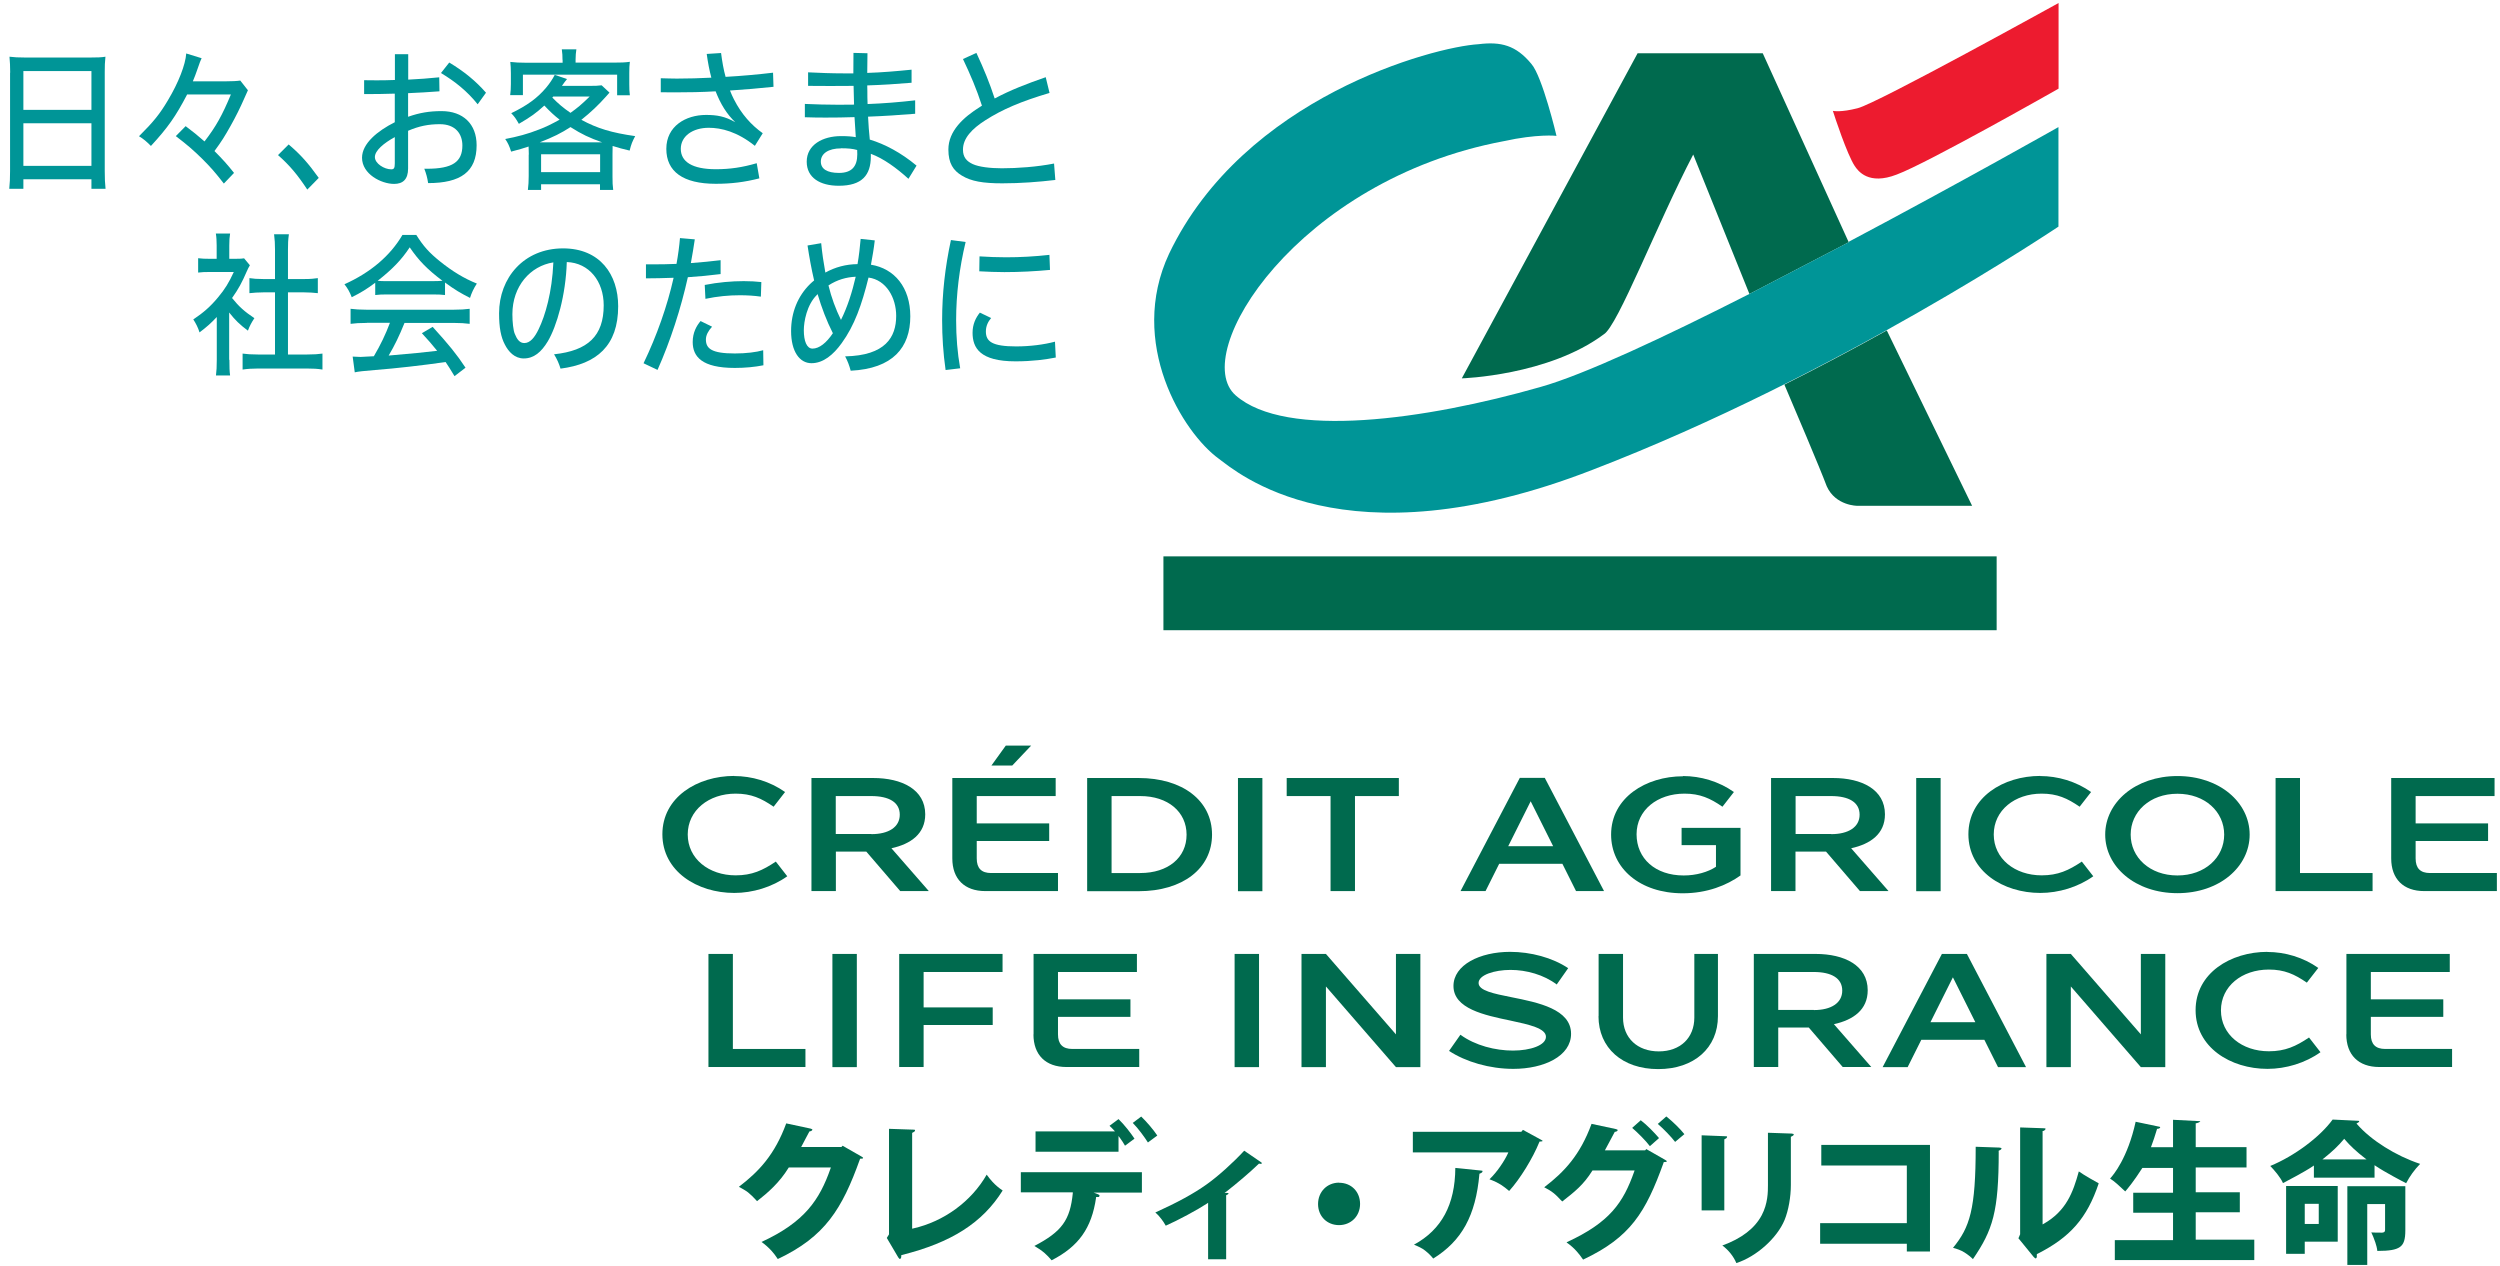 <?xml version="1.0" encoding="UTF-8"?>
<svg id="_レイヤー_1" data-name="レイヤー 1" xmlns="http://www.w3.org/2000/svg" viewBox="0 0 216 109.38">
  <defs>
    <style>
      .cls-1 {
        fill: #ed1b2f;
      }

      .cls-1, .cls-2, .cls-3, .cls-4 {
        stroke-width: 0px;
      }

      .cls-2 {
        fill: none;
      }

      .cls-3 {
        fill: #009597;
      }

      .cls-4 {
        fill: #006a4e;
      }
    </style>
  </defs>
  <rect class="cls-2" x="-9.29" y="-8.5" width="232.21" height="127.14"/>
  <g>
    <g>
      <g>
        <rect class="cls-4" x="100.52" y="48.07" width="71.99" height="6.38"/>
        <g>
          <path class="cls-4" d="m146.29,13.34l4.86,12.06,8.58-4.47-7.43-16.33h-10.81l-15.19,28.09s7.47-.23,12.26-3.8c1.21-.7,4.62-9.58,7.74-15.55h0Z"/>
          <path class="cls-3" d="m159.74,20.92l-8.58,4.47c-7.34,3.73-14.32,7-18.08,8.05-9.91,2.83-21.98,4.53-26.32.72-4.08-3.59,5.34-18.61,23.15-21.96,2.89-.64,4.57-.47,4.57-.46,0-.02-1.22-5.14-2.17-6.22-1.33-1.61-2.63-1.94-4.57-1.7-3.86.23-20.26,4.56-26.73,18.1-3.61,7.7,1.19,15.47,4.3,17.72,1.44,1.05,10.76,9.32,32.29.95,21.22-8.16,40.23-21.01,40.25-21.01v-8.6s-8.39,4.75-18.12,9.91Z"/>
          <path class="cls-4" d="m154.17,33.23c.79,1.85,3.08,7.23,3.66,8.78.76,1.7,2.66,1.7,2.66,1.69h9.9l-7.37-15.15c-2.7,1.5-5.68,3.09-8.85,4.68Z"/>
        </g>
        <path class="cls-1" d="m177.86,7.66s-11.33,6.44-13.98,7.42c-2.44.95-3.35-.31-3.64-.75-.65-.99-1.73-4.26-1.88-4.75.07.01.69.14,2.14-.23,1.72-.43,17.35-9.09,17.36-9.09v7.39h0Z"/>
      </g>
      <g>
        <path class="cls-4" d="m65.8,107.31c.33.23.6.48.86.76.18.2.36.43.54.71,4.09-1.93,5.56-4.33,7.1-8.63l.02-.04h.05c.14,0,.19,0,.2-.07,0-.03-.06-.07-.16-.13l-1.61-.92-.1.11h-3.48l.05-.09c.11-.21.2-.39.31-.59.1-.18.21-.38.34-.64l.02-.03h.03c.16-.02.21-.11.22-.14q0-.06-.16-.1l-2.1-.45c-.99,2.7-2.35,4.15-4.09,5.48.04.02.08.05.13.07.19.11.44.24.66.41.25.2.45.41.62.59.06.06.11.11.16.17.95-.74,1.94-1.61,2.72-2.88l.02-.03h3.64l-.03.08c-.95,2.72-2.24,4.64-5.98,6.36Z"/>
        <path class="cls-4" d="m76.62,106.96l.99,1.68c.08.11.12.15.16.13.09-.04.1-.15.1-.27v-.02l.02-.05h.03c4.28-1.07,6.97-2.78,8.71-5.57-.34-.23-.62-.47-.87-.74-.19-.2-.35-.41-.51-.63-1.32,2.31-3.69,4.05-6.36,4.65l-.08.02v-8.28l.04-.02c.07-.03.21-.1.21-.19,0-.05,0-.07-.18-.07l-2.07-.07v.16s0,8.96,0,8.96l-.18.29Z"/>
        <g>
          <path class="cls-4" d="m89.46,99.51h7.18v-1.36l.12.16c.17.24.33.47.44.68l.82-.61c-.33-.5-.91-1.24-1.38-1.69l-.78.58c.12.1.24.23.38.38l.09.1h-6.86v1.74Zm8.41-2.49c.48.48,1.04,1.26,1.31,1.69l.81-.6c-.33-.5-.93-1.2-1.39-1.64l-.73.55Z"/>
          <path class="cls-4" d="m89.37,107.65c.33.19.62.39.89.62.2.18.39.37.6.62,2.34-1.2,3.46-2.78,3.84-5.41v-.06s.07,0,.07,0c.02,0,.09,0,.15,0,.04,0,.08-.07.08-.13,0-.02-.02-.06-.19-.13l-.32-.12h4.17v-1.76h-10.46v1.74h4.49v.07c-.23,2.32-.94,3.32-3.32,4.56Z"/>
        </g>
        <path class="cls-4" d="m104.38,108.8h1.56v-5.53l.04-.02c.05-.02.16-.07.16-.14,0-.03,0-.04-.13-.04h-.21l.15-.11c.96-.75,2.01-1.64,2.8-2.4l.02-.02h.04c.14.04.2,0,.21-.03.01-.02.01-.03.01-.03,0-.01-.05-.04-.1-.08h0s-1.43-.98-1.43-.98c-.97,1.05-2.27,2.22-3.26,2.92-1.09.78-2.54,1.57-4.42,2.42.24.21.41.41.55.6.12.16.23.32.35.54,1.03-.45,2.74-1.37,3.56-1.91l.1-.07v4.87Z"/>
        <path class="cls-4" d="m148.81,107.61c.54.4.98.96,1.21,1.52,1.74-.56,3.52-2.16,4.17-3.73.33-.81.54-1.97.54-3.02v-4.16l.04-.02c.11-.05.21-.1.21-.19,0-.04-.06-.05-.19-.07l-2.04-.07v4.53c0,.55,0,1.58-.54,2.6-.6,1.13-1.74,2.01-3.4,2.61Zm-1.8-3.03h1.97v-6.14l.04-.02c.07-.03.2-.1.2-.19,0-.05,0-.06-.17-.06h0l-2.03-.08v6.49Z"/>
        <path class="cls-4" d="m174.38,106.97l1.33,1.63c.1.11.16.14.2.12.09-.06.08-.18.07-.31v-.02s.02-.05.02-.05h.02c2.85-1.44,4.3-3.09,5.31-6.1-.24-.13-1.28-.71-1.72-1.03-.5,1.82-1.09,3.42-3.04,4.53l-.09.05v-8.07h.06c.09-.04.19-.1.19-.18,0-.05,0-.06-.17-.06l-2.02-.07v9.23s-.14.33-.14.33Z"/>
        <path class="cls-4" d="m168.74,107.81c.33.09.69.21.99.4.3.19.56.4.73.58,1.72-2.52,2.23-4.08,2.23-9.3l-.02-.05.05-.03c.11-.05.21-.1.21-.19,0-.04-.07-.05-.19-.07l-2.04-.07c0,5.4-.5,6.96-1.96,8.73Z"/>
        <path class="cls-4" d="m115.7,102.18c-1.04,0-1.82.79-1.82,1.85s.78,1.82,1.81,1.82,1.82-.77,1.82-1.83-.76-1.83-1.81-1.83Z"/>
        <g>
          <path class="cls-4" d="m128.69,101.89c.41.15.75.32,1.02.49.22.14.43.31.68.52.94-1.03,2.05-2.84,2.61-4.23l.02-.04h.04c.1,0,.22-.02.22-.05,0-.03-.06-.07-.16-.12l-1.54-.84-.14.17h-9.37v1.78h8.25l-.04.09c-.29.64-.95,1.63-1.59,2.23Z"/>
          <path class="cls-4" d="m122.19,107.55c.34.14.68.29.94.5.29.23.54.48.7.69,2.47-1.53,3.67-3.71,3.99-7.29v-.04s.04-.01.04-.01c.08-.03.22-.09.23-.19,0-.06,0-.07-.19-.08l-2.16-.22c-.02,3.16-1.18,5.33-3.57,6.63Z"/>
        </g>
        <g>
          <path class="cls-4" d="m141.02,97.45c.46.39,1.2,1.13,1.53,1.58l.79-.7c-.41-.48-1.06-1.15-1.58-1.54l-.74.66Zm2.22-.34c.5.43,1.19,1.15,1.49,1.55l.8-.67c-.36-.46-1.01-1.09-1.56-1.53l-.74.65Z"/>
          <path class="cls-4" d="m135.37,107.36c.33.23.61.48.86.76.18.2.35.42.55.71,4.09-1.93,5.4-4.06,6.96-8.39v-.04h.07c.14,0,.19-.01.2-.07,0-.03-.06-.07-.16-.13l-1.61-.92-.1.11h-3.48l.05-.09c.1-.2.23-.44.37-.69.14-.25.28-.52.42-.79l.02-.03h.03c.17-.02.21-.12.22-.14q0-.06-.16-.1l-2.1-.45c-.99,2.7-2.35,4.15-4.09,5.48.04.02.09.05.13.07.2.11.44.24.65.41.26.2.45.41.62.59.05.06.11.11.16.16l.02-.02c1.01-.79,1.81-1.41,2.57-2.63l.02-.03h3.64l-.03.08c-.95,2.71-2.12,4.41-5.84,6.12Z"/>
        </g>
        <path class="cls-4" d="m164.75,108.13h2v-9.21h-9.39v1.78h7.39v4.98h-7.49v1.78h7.49v.66Z"/>
        <path class="cls-4" d="m182.72,108.87h12.05v-1.76h-5.06v-2.37h3.81v-1.73h-3.81v-2.14h4.39v-1.76h-4.39v-2.06h.05c.23-.05.31-.12.35-.18l-2.36-.12v2.37h-1.91l.03-.08c.17-.44.32-.91.49-1.47v-.04s.1,0,.1,0c.13-.04.18-.07.18-.13,0-.04-.08-.06-.21-.08l-1.91-.4c-.69,3.14-1.93,4.61-2.21,4.91.4.25.82.65,1.17.98.05.04.09.09.14.13.16-.18.72-.84,1.46-2l.02-.03h2.65v2.14h-3.44v1.73h3.44v2.37h-5.03v1.76Z"/>
        <path class="cls-4" d="m205.16,100.67l.1.07c.77.52,2.31,1.33,2.63,1.49.31-.6.73-1.18,1.21-1.67-2.11-.7-4.24-2.04-5.45-3.43l-.05-.06.09-.05c.11-.06.16-.09.14-.15,0-.03-.09-.04-.21-.04l-2.08-.1c-1.1,1.51-3.3,3.15-5.39,4.01.34.35.88.97,1.1,1.48.32-.17,1.85-.96,2.57-1.45l.1-.07v1.05h5.24v-1.09Zm-.69-.5h-3.81l.14-.11c.67-.53,1.26-1.09,1.69-1.61l.05-.06.05.06c.43.52,1.03,1.07,1.73,1.61l.15.11Z"/>
        <path class="cls-4" d="m197.52,108.33h1.61v-1.05h2.85v-4.81h-4.46v5.86Zm2.82-2.58h-1.21v-1.74h1.21v1.74Z"/>
        <path class="cls-4" d="m202.81,109.29h1.72v-5.26h1.54v2.22c0,.21-.12.24-.26.25h-.02c-.37,0-.67,0-.91-.02.1.19.23.52.35.87.07.21.15.5.17.73,1.05,0,1.61-.1,1.95-.34.34-.24.47-.65.47-1.44v-3.81h-5.01v6.8Z"/>
      </g>
      <g>
        <path class="cls-4" d="m63.43,67.05c1.52,0,3.1.46,4.4,1.38l-.99,1.27c-1.06-.73-1.94-1.13-3.28-1.13-2.32,0-4.14,1.44-4.14,3.53s1.82,3.53,4.14,3.53c1.41,0,2.34-.43,3.47-1.19l.99,1.27c-1.32.94-2.99,1.44-4.58,1.44-3.2,0-6.21-1.87-6.21-5.07s3.02-5.04,6.21-5.04Z"/>
        <path class="cls-4" d="m70.1,67.22h5.34c2.48,0,4.5.99,4.5,3.14,0,1.68-1.24,2.56-2.92,2.93l3.23,3.7h-2.47l-2.93-3.41h-2.63v3.41h-2.11v-9.78Zm5.19,4.85c1.49,0,2.45-.61,2.45-1.68s-.92-1.61-2.47-1.61h-3.06v3.28h3.07Z"/>
        <path class="cls-4" d="m82.28,74.17v-6.95h8.93v1.56h-6.82v2.36h6.26v1.52h-6.26v1.51c0,.85.41,1.26,1.24,1.26h5.78v1.56h-6.28c-1.8,0-2.85-1.05-2.85-2.82Zm6.81-9.75l-1.63,1.72h-1.8l1.24-1.72h2.2Z"/>
        <path class="cls-4" d="m93.93,67.22h4.45c3.8,0,6.34,1.96,6.34,4.89s-2.54,4.89-6.34,4.89h-4.45v-9.78Zm4.59,8.21c2.4,0,4-1.33,4-3.31s-1.61-3.34-4-3.34h-2.48v6.65h2.48Z"/>
        <path class="cls-4" d="m106.96,67.22h2.11v9.78h-2.11v-9.78Z"/>
        <path class="cls-4" d="m111.17,68.78v-1.56h9.69v1.56h-3.79v8.21h-2.11v-8.21h-3.79Z"/>
        <path class="cls-4" d="m134.97,74.63h-5.44l-1.18,2.36h-2.16l5.12-9.78h2.16l5.12,9.78h-2.42l-1.18-2.36Zm-.78-1.52l-1.94-3.88-1.94,3.88h3.89Z"/>
        <path class="cls-4" d="m145.41,67.05c1.52,0,3.1.46,4.4,1.38l-.99,1.27c-1.06-.73-1.94-1.13-3.28-1.13-2.33,0-4.14,1.41-4.14,3.51s1.62,3.56,4.07,3.56c1.08,0,2.09-.29,2.79-.75v-1.87h-2.97v-1.49h5.09v4.11c-1.18.84-2.86,1.54-4.99,1.54-3.72,0-6.19-2.18-6.19-5.07,0-3.2,3.02-5.04,6.21-5.04Z"/>
        <path class="cls-4" d="m153.03,67.22h5.34c2.48,0,4.49.99,4.49,3.14,0,1.68-1.24,2.56-2.92,2.93l3.23,3.7h-2.47l-2.93-3.41h-2.64v3.41h-2.11v-9.78Zm5.19,4.85c1.49,0,2.45-.61,2.45-1.68s-.92-1.61-2.47-1.61h-3.06v3.28h3.07Z"/>
        <path class="cls-4" d="m165.56,67.22h2.11v9.78h-2.11v-9.78Z"/>
        <path class="cls-4" d="m176.27,67.05c1.52,0,3.1.46,4.4,1.38l-.99,1.27c-1.06-.73-1.94-1.13-3.28-1.13-2.33,0-4.14,1.44-4.14,3.53s1.82,3.53,4.14,3.53c1.41,0,2.34-.43,3.47-1.19l.99,1.27c-1.32.94-2.99,1.44-4.58,1.44-3.2,0-6.21-1.87-6.21-5.07s3.02-5.04,6.21-5.04Z"/>
        <path class="cls-4" d="m181.89,72.11c0-2.77,2.59-5.06,6.24-5.06s6.24,2.29,6.24,5.06-2.59,5.06-6.24,5.06-6.24-2.29-6.24-5.06Zm2.2,0c0,1.97,1.65,3.53,4.04,3.53s4.04-1.56,4.04-3.53-1.65-3.53-4.04-3.53-4.04,1.56-4.04,3.53Z"/>
        <path class="cls-4" d="m196.61,67.22h2.11v8.21h6.27v1.56h-8.38v-9.78Z"/>
        <path class="cls-4" d="m206.6,74.17v-6.95h8.93v1.56h-6.82v2.36h6.26v1.52h-6.26v1.51c0,.85.41,1.26,1.24,1.26h5.78v1.56h-6.28c-1.8,0-2.85-1.05-2.85-2.82Z"/>
      </g>
      <g>
        <path class="cls-4" d="m61.21,82.42h2.11v8.21h6.27v1.56h-8.38v-9.78Z"/>
        <path class="cls-4" d="m71.92,82.42h2.11v9.78h-2.11v-9.78Z"/>
        <path class="cls-4" d="m77.69,82.42h8.93v1.56h-6.82v3.06h5.97v1.52h-5.97v3.63h-2.11v-9.78Z"/>
        <path class="cls-4" d="m89.3,89.37v-6.95h8.93v1.56h-6.82v2.36h6.26v1.52h-6.26v1.51c0,.85.41,1.26,1.24,1.26h5.78v1.56h-6.29c-1.8,0-2.85-1.05-2.85-2.82Z"/>
        <path class="cls-4" d="m106.67,82.42h2.11v9.78h-2.11v-9.78Z"/>
        <path class="cls-4" d="m114.56,85.23v6.97h-2.11v-9.78h2.11l6.05,6.95v-6.95h2.11v9.78h-2.11l-6.05-6.97Z"/>
        <path class="cls-4" d="m125.19,90.81l.99-1.41c1.28.94,3.03,1.37,4.54,1.37s2.85-.46,2.85-1.19-1.42-1.05-3.06-1.4c-2.26-.47-4.93-1.03-4.93-2.99,0-1.82,2.28-2.95,4.89-2.95,1.79,0,3.66.5,5.02,1.41l-.99,1.41c-1.11-.84-2.61-1.26-3.99-1.26s-2.76.43-2.76,1.13c0,.66,1.3.92,2.85,1.23,2.3.46,5.14,1.03,5.14,3.16,0,1.93-2.34,3.03-4.99,3.03-2.04,0-4.1-.6-5.55-1.55Z"/>
        <path class="cls-4" d="m138.12,87.8v-5.38h2.11v5.5c0,1.75,1.23,2.92,3.09,2.92s3.07-1.17,3.07-2.92v-5.5h2.04v5.38c0,2.74-2.06,4.57-5.16,4.57s-5.16-1.83-5.16-4.57Z"/>
        <path class="cls-4" d="m151.53,82.42h5.34c2.48,0,4.5.99,4.5,3.14,0,1.68-1.24,2.56-2.92,2.93l3.23,3.7h-2.47l-2.93-3.41h-2.64v3.41h-2.11v-9.78Zm5.19,4.85c1.49,0,2.45-.61,2.45-1.68s-.92-1.61-2.47-1.61h-3.06v3.28h3.07Z"/>
        <path class="cls-4" d="m171.44,89.84h-5.44l-1.18,2.36h-2.16l5.12-9.78h2.16l5.11,9.78h-2.42l-1.18-2.36Zm-.77-1.52l-1.94-3.88-1.94,3.88h3.89Z"/>
        <path class="cls-4" d="m178.92,85.23v6.97h-2.11v-9.78h2.11l6.05,6.95v-6.95h2.11v9.78h-2.11l-6.05-6.97Z"/>
        <path class="cls-4" d="m195.9,82.25c1.52,0,3.1.46,4.4,1.38l-.99,1.27c-1.06-.73-1.94-1.13-3.28-1.13-2.33,0-4.14,1.44-4.14,3.53s1.82,3.53,4.14,3.53c1.41,0,2.34-.43,3.47-1.19l.99,1.27c-1.32.94-2.99,1.44-4.58,1.44-3.2,0-6.21-1.87-6.21-5.07s3.02-5.04,6.21-5.04Z"/>
        <path class="cls-4" d="m202.73,89.37v-6.95h8.93v1.56h-6.82v2.36h6.26v1.52h-6.26v1.51c0,.85.41,1.26,1.24,1.26h5.78v1.56h-6.29c-1.8,0-2.85-1.05-2.85-2.82Z"/>
      </g>
    </g>
    <g>
      <path class="cls-3" d="m.88,6.28c0-.52-.02-.94-.06-1.38.39.05.77.07,1.33.07h5.68c.57,0,.92-.01,1.28-.07-.05.44-.06.82-.06,1.3v8.58c0,.66.02,1.08.07,1.53h-1.22v-.82H2.02v.82H.8c.05-.44.07-.93.07-1.53V6.28Zm1.15,3.21h5.87v-3.35H2.02v3.35Zm0,4.84h5.87v-3.68H2.02v3.68Z"/>
      <path class="cls-3" d="m16.16,8.18c-.97,1.86-1.66,2.85-3.12,4.43-.39-.39-.62-.59-1.03-.84,1.27-1.26,1.8-1.93,2.49-3.09.92-1.53,1.53-3.1,1.59-4.06l1.33.41c-.1.2-.13.29-.43,1.14-.07.23-.16.43-.33.86h2.69c.71,0,1.16-.03,1.41-.07l.66.84c-.04.08-.07.16-.35.78-.28.65-.73,1.56-1.15,2.3-.5.89-.77,1.33-1.39,2.17.72.73,1.09,1.13,1.69,1.89l-.88.92c-.76-.98-1.14-1.41-1.87-2.14-.8-.78-1.26-1.18-2.28-1.96l.85-.86c.64.48,1,.77,1.63,1.32,1-1.3,1.53-2.26,2.28-4.06h-3.81Z"/>
      <path class="cls-3" d="m24.94,12.48c1.08.92,1.7,1.64,2.6,2.89l-.99,1.01c-.85-1.29-1.53-2.1-2.53-2.98l.92-.92Z"/>
      <path class="cls-3" d="m34.12,8.09c-.87.03-1.75.04-2.66.04v-1.2c.36.01.74.01,1.1.01.52,0,1.04-.01,1.56-.03v-2.23h1.15v2.2c.89-.04,1.79-.11,2.68-.2l.02,1.21c-.91.07-1.81.12-2.71.16v2.04c.99-.35,1.85-.49,2.89-.49,1.85,0,3.03,1.1,3.03,2.95,0,2.3-1.39,3.27-4.19,3.27-.06-.43-.17-.84-.33-1.24h.23c2.2,0,3.06-.59,3.06-2.01,0-1-.59-1.84-1.95-1.84-.97,0-1.79.16-2.74.57v3.26c0,.94-.45,1.33-1.21,1.33-1.11,0-2.77-.85-2.77-2.26,0-1.22,1.32-2.31,2.83-3.07v-2.47Zm0,3.75c-.97.53-1.73,1.17-1.73,1.73s.81,1.06,1.41,1.06c.23,0,.31-.09.31-.51v-2.29Zm4.69-6.44c1.27.76,2.3,1.6,3.18,2.61l-.72,1c-.91-1.14-1.97-1.98-3.17-2.7l.71-.9Z"/>
      <path class="cls-3" d="m45.69,13.35c0-.29-.01-.44-.02-.69-.52.17-.77.25-1.51.44-.13-.44-.29-.78-.51-1.09,1.02-.19,1.97-.44,2.92-.82.57-.21,1.11-.48,1.78-.85-.46-.36-.82-.69-1.32-1.22-.74.67-1.14.96-2.2,1.58-.27-.47-.36-.6-.66-.92,1.35-.65,2.26-1.3,3.02-2.21.31-.37.56-.75.74-1.1l1.06.36q-.1.11-.22.28s-.04.07-.22.31h2.39c.47,0,.77-.01,1.04-.05l.68.63q-.11.12-.29.33c-.66.74-1.32,1.37-2.14,2.02,1.38.75,2.62,1.12,4.65,1.41-.25.47-.34.69-.48,1.25-.66-.16-.87-.21-1.47-.4-.01.28-.01.45-.01.77v1.85c0,.52.01.81.06,1.18h-1.14v-.49h-5.09v.49h-1.14c.05-.39.07-.77.07-1.2v-1.85Zm2.91-8.19c0-.35-.01-.52-.06-.9h1.26c-.04.21-.07.59-.07.9v.25h3.29c.62,0,.97-.01,1.4-.07-.04.29-.05.55-.05.96v.97c0,.39.01.69.05.96h-1.1v-1.78h-8.14v1.77h-1.1c.04-.33.06-.57.06-.97v-.94c0-.37-.02-.67-.05-.96.41.05.8.07,1.34.07h3.18v-.25Zm3.43,7.14c-1.1-.39-1.75-.69-2.74-1.32-.82.53-1.46.85-2.66,1.32h5.4Zm-5.28,2.57h5.1v-1.54h-5.1v1.54Zm1.05-6.53s-.05.05-.08.09c.51.52.93.88,1.57,1.32.6-.43.92-.69,1.66-1.41h-3.14Z"/>
      <path class="cls-3" d="m65.61,15.41c-1.28.33-2.45.47-3.77.47-2.83,0-4.27-1.06-4.27-3.02s1.68-2.93,3.43-2.93c.94,0,1.64.12,2.53.63-.73-.69-1.28-1.58-1.7-2.67-1.17.07-2.38.09-3.56.09-.4,0-.79,0-1.18-.01v-1.21c.45.01.92.03,1.39.03,1,0,1.99-.03,2.98-.08-.17-.63-.3-1.32-.4-2.05l1.24-.08c.1.77.22,1.46.39,2.06,1.44-.08,2.83-.21,4.1-.36l.04,1.22c-1.26.13-2.5.24-3.76.32.11.28.22.53.34.76.66,1.3,1.51,2.23,2.49,2.93l-.68,1.09c-1.52-1.22-2.9-1.56-3.98-1.56-1.39,0-2.42.72-2.42,1.82s.97,1.76,3.03,1.76c1.23,0,2.3-.16,3.53-.52l.23,1.32Z"/>
      <path class="cls-3" d="m69.55,8.98c.95.04,1.91.07,2.89.07.45,0,.89,0,1.35-.01-.01-.55-.02-1.09-.04-1.62-.68.01-1.34.01-2.01.01s-1.29,0-1.92-.01v-1.17c.99.05,2.03.09,3.08.09h.83c0-.56,0-1.16.01-1.77l1.21.03c-.01.59-.02,1.16-.02,1.7,1.27-.04,2.55-.15,3.83-.28v1.13c-1.27.11-2.56.19-3.83.23,0,.16,0,.32.01.48,0,.37,0,.76.02,1.13,1.34-.05,2.72-.16,4.11-.32v1.16c-1.35.11-2.71.2-4.07.25.04.71.08,1.37.15,1.98,1.3.39,2.71,1.14,4.04,2.25l-.7,1.14c-1.01-.92-2.17-1.77-3.25-2.16v.23c0,1.62-.77,2.53-2.77,2.53-1.61,0-2.77-.69-2.77-2.08,0-1.46,1.39-2.21,2.96-2.21.58,0,.92.03,1.28.09-.04-.55-.07-1.12-.11-1.73-.85.03-1.69.04-2.53.04-.59,0-1.18-.01-1.76-.03v-1.16Zm3.11,3.84c-1.09,0-1.74.45-1.74,1.14,0,.63.53.98,1.57.98,1.1,0,1.58-.56,1.58-1.61,0-.12,0-.24-.01-.37-.37-.11-.8-.15-1.4-.15Z"/>
      <path class="cls-3" d="m91.17,15.55c-1.44.17-3,.29-4.57.29-1.66,0-2.68-.17-3.5-.67-.73-.44-1.16-1.05-1.16-2.25,0-1.6,1.29-2.78,2.73-3.68.06-.04.11-.07.17-.11-.47-1.45-.99-2.66-1.64-4.03l1.16-.53c.66,1.42,1.15,2.62,1.58,3.94,1.37-.73,2.74-1.26,4.41-1.84l.33,1.36c-2.46.73-4.08,1.42-5.56,2.37-1.14.73-1.92,1.54-1.92,2.53,0,.67.33,1.01.85,1.25.52.24,1.49.36,2.51.36,1.33,0,3.03-.12,4.51-.41l.11,1.42Z"/>
      <path class="cls-3" d="m19.82,31.1c0,.63.01.97.06,1.34h-1.22c.05-.4.07-.76.07-1.36v-3.69c-.52.55-.81.81-1.49,1.33-.12-.4-.33-.81-.54-1.12.88-.59,1.49-1.12,2.15-1.92.58-.69.94-1.28,1.35-2.18h-2.08c-.42,0-.68.01-1,.05v-1.24c.33.04.57.05.95.05h.65v-1.17c0-.35-.02-.72-.07-1.01h1.23c-.05.29-.07.61-.07,1.04v1.14h.58c.37,0,.54-.01.7-.04l.5.6c-.11.17-.17.32-.27.53-.4.93-.72,1.53-1.27,2.3.6.75,1.09,1.18,1.93,1.74-.24.36-.4.65-.56,1.08-.69-.51-1.11-.92-1.62-1.57v4.07Zm5.06-.47h1.63c.62,0,1-.03,1.35-.08v1.38c-.4-.07-.85-.09-1.35-.09h-4.21c-.52,0-.94.03-1.34.09v-1.38c.37.05.75.08,1.35.08h1.45v-5.37h-1.01c-.44,0-.82.03-1.2.07v-1.3c.33.05.66.08,1.2.08h1.01v-2.55c0-.51-.02-.82-.08-1.32h1.28c-.07.51-.08.78-.08,1.32v2.55h1.4c.54,0,.86-.03,1.18-.08v1.3c-.37-.04-.75-.07-1.18-.07h-1.4v5.37Z"/>
      <path class="cls-3" d="m32.42,24.43c-.71.53-1.22.85-2.03,1.25-.17-.45-.36-.78-.63-1.12,2.25-1.01,3.96-2.46,5.01-4.26h1.2c.6.96,1.11,1.53,2.03,2.27,1.05.85,2.1,1.49,3.2,1.93-.28.43-.46.82-.59,1.24-.79-.4-1.31-.7-2.16-1.33v1.08c-.31-.04-.62-.05-1.06-.05h-3.98c-.34,0-.7.01-.99.05v-1.06Zm-.73,3.47c-.62,0-1.01.03-1.4.08v-1.3c.39.05.82.08,1.4.08h7.49c.6,0,1.03-.03,1.4-.08v1.3c-.4-.05-.8-.08-1.4-.08h-4.23c-.46,1.14-.85,1.94-1.37,2.82q2.83-.24,4.19-.41c-.51-.63-.75-.9-1.32-1.52l.93-.55c1.4,1.54,2.09,2.39,2.84,3.53l-.95.73c-.39-.65-.53-.86-.77-1.22-2.01.29-4.3.55-6.1.69-.98.08-1.45.13-1.75.2l-.18-1.36c.27.01.51.03.68.03.1,0,.28-.01.56-.03q.11,0,.59-.03c.59-1,1-1.86,1.39-2.89h-1.99Zm5.69-3.61c.35,0,.59-.01.85-.03-1.29-.97-2.05-1.74-2.83-2.89-.71,1.08-1.51,1.9-2.77,2.89.27.03.42.03.79.03h3.96Z"/>
      <path class="cls-3" d="m47.88,30.61c2.91-.31,4.28-1.58,4.28-4.23,0-2.08-1.26-3.67-3.19-3.74-.08,2.85-.87,5.56-1.64,6.85-.56.93-1.2,1.48-2.08,1.48-.79,0-1.32-.59-1.63-1.2-.34-.64-.5-1.46-.5-2.7,0-3.06,2.14-5.61,5.53-5.61,3.2,0,4.76,2.27,4.76,5,0,3.42-1.86,4.99-4.98,5.39-.13-.43-.3-.82-.56-1.24Zm-3.61-3.46c0,.68.08,1.41.21,1.7.18.45.41.79.82.79.5,0,.89-.47,1.24-1.2.57-1.17,1.16-3.18,1.27-5.77-1.99.31-3.54,2.05-3.54,4.48Z"/>
      <path class="cls-3" d="m55.61,31.37c1.14-2.37,2.04-4.92,2.59-7.37-.85.03-1.67.05-2.39.05v-1.21h.62c.64,0,1.33-.01,2.02-.04.14-.77.24-1.52.3-2.23l1.28.11c-.1.67-.21,1.36-.34,2.05.91-.07,1.79-.15,2.57-.25v1.2c-.93.12-1.9.21-2.83.27-.6,2.71-1.51,5.52-2.62,8.01l-1.2-.57Zm5.91-3.14c-.33.36-.53.73-.53,1.1,0,.77.46,1.21,2.5,1.21.98,0,1.85-.11,2.45-.28l.02,1.3c-.74.15-1.6.23-2.47.23-2.85,0-3.64-.98-3.64-2.24,0-.81.33-1.4.68-1.81l.98.48Zm-.63-3.61c1.16-.23,2.33-.33,3.37-.33.56,0,1.08.03,1.52.08l-.04,1.26c-.56-.08-1.17-.12-1.82-.12-.93,0-1.93.09-2.97.31l-.06-1.2Z"/>
      <path class="cls-3" d="m75.58,20.77c-.08.72-.21,1.44-.33,2.1,2.03.33,3.4,1.96,3.4,4.46,0,2.7-1.51,4.52-5.15,4.7-.12-.45-.27-.85-.48-1.24,3.48-.07,4.41-1.66,4.41-3.5,0-1.56-.85-3.1-2.39-3.31-.58,2.35-1.21,4.14-2.32,5.67-.72,1-1.59,1.73-2.61,1.73s-1.76-1-1.76-2.78c0-1.62.59-3.03,1.64-4.06.11-.11.23-.21.35-.31-.24-1.02-.42-2.04-.57-3.02l1.18-.2c.08.85.21,1.7.36,2.54.85-.47,1.78-.72,2.78-.73.12-.68.22-1.57.27-2.18l1.22.13Zm-5.01,4.72c-.86.85-1.12,2.29-1.12,3.05,0,.92.25,1.58.75,1.58.58,0,1.2-.49,1.76-1.33-.54-1.06-.97-2.2-1.32-3.38-.02.03-.05.05-.07.08Zm3.35-1.58c-.8.04-1.57.25-2.34.75.25,1.04.62,2.04,1.08,2.98.57-1.14.97-2.42,1.27-3.72Z"/>
      <path class="cls-3" d="m83.43,20.91c-.54,2.23-.82,4.54-.82,6.76,0,1.42.11,2.82.35,4.15l-1.26.15c-.21-1.46-.3-2.9-.3-4.31,0-2.29.25-4.55.76-6.92l1.27.17Zm2.21,6.56c-.27.32-.46.69-.46,1.17,0,.86.53,1.29,2.62,1.29,1.21,0,2.42-.16,3.35-.41l.07,1.37c-.87.17-2.02.33-3.48.33-3.07,0-3.71-1.16-3.71-2.47,0-.73.27-1.29.63-1.74l.98.47Zm-1.02-5.32c.77.05,1.55.08,2.3.08,1.24,0,2.48-.07,3.75-.21l.05,1.3c-1.28.12-2.6.19-3.94.19-.71,0-1.44-.03-2.17-.07l.02-1.29Z"/>
    </g>
  </g>
</svg>